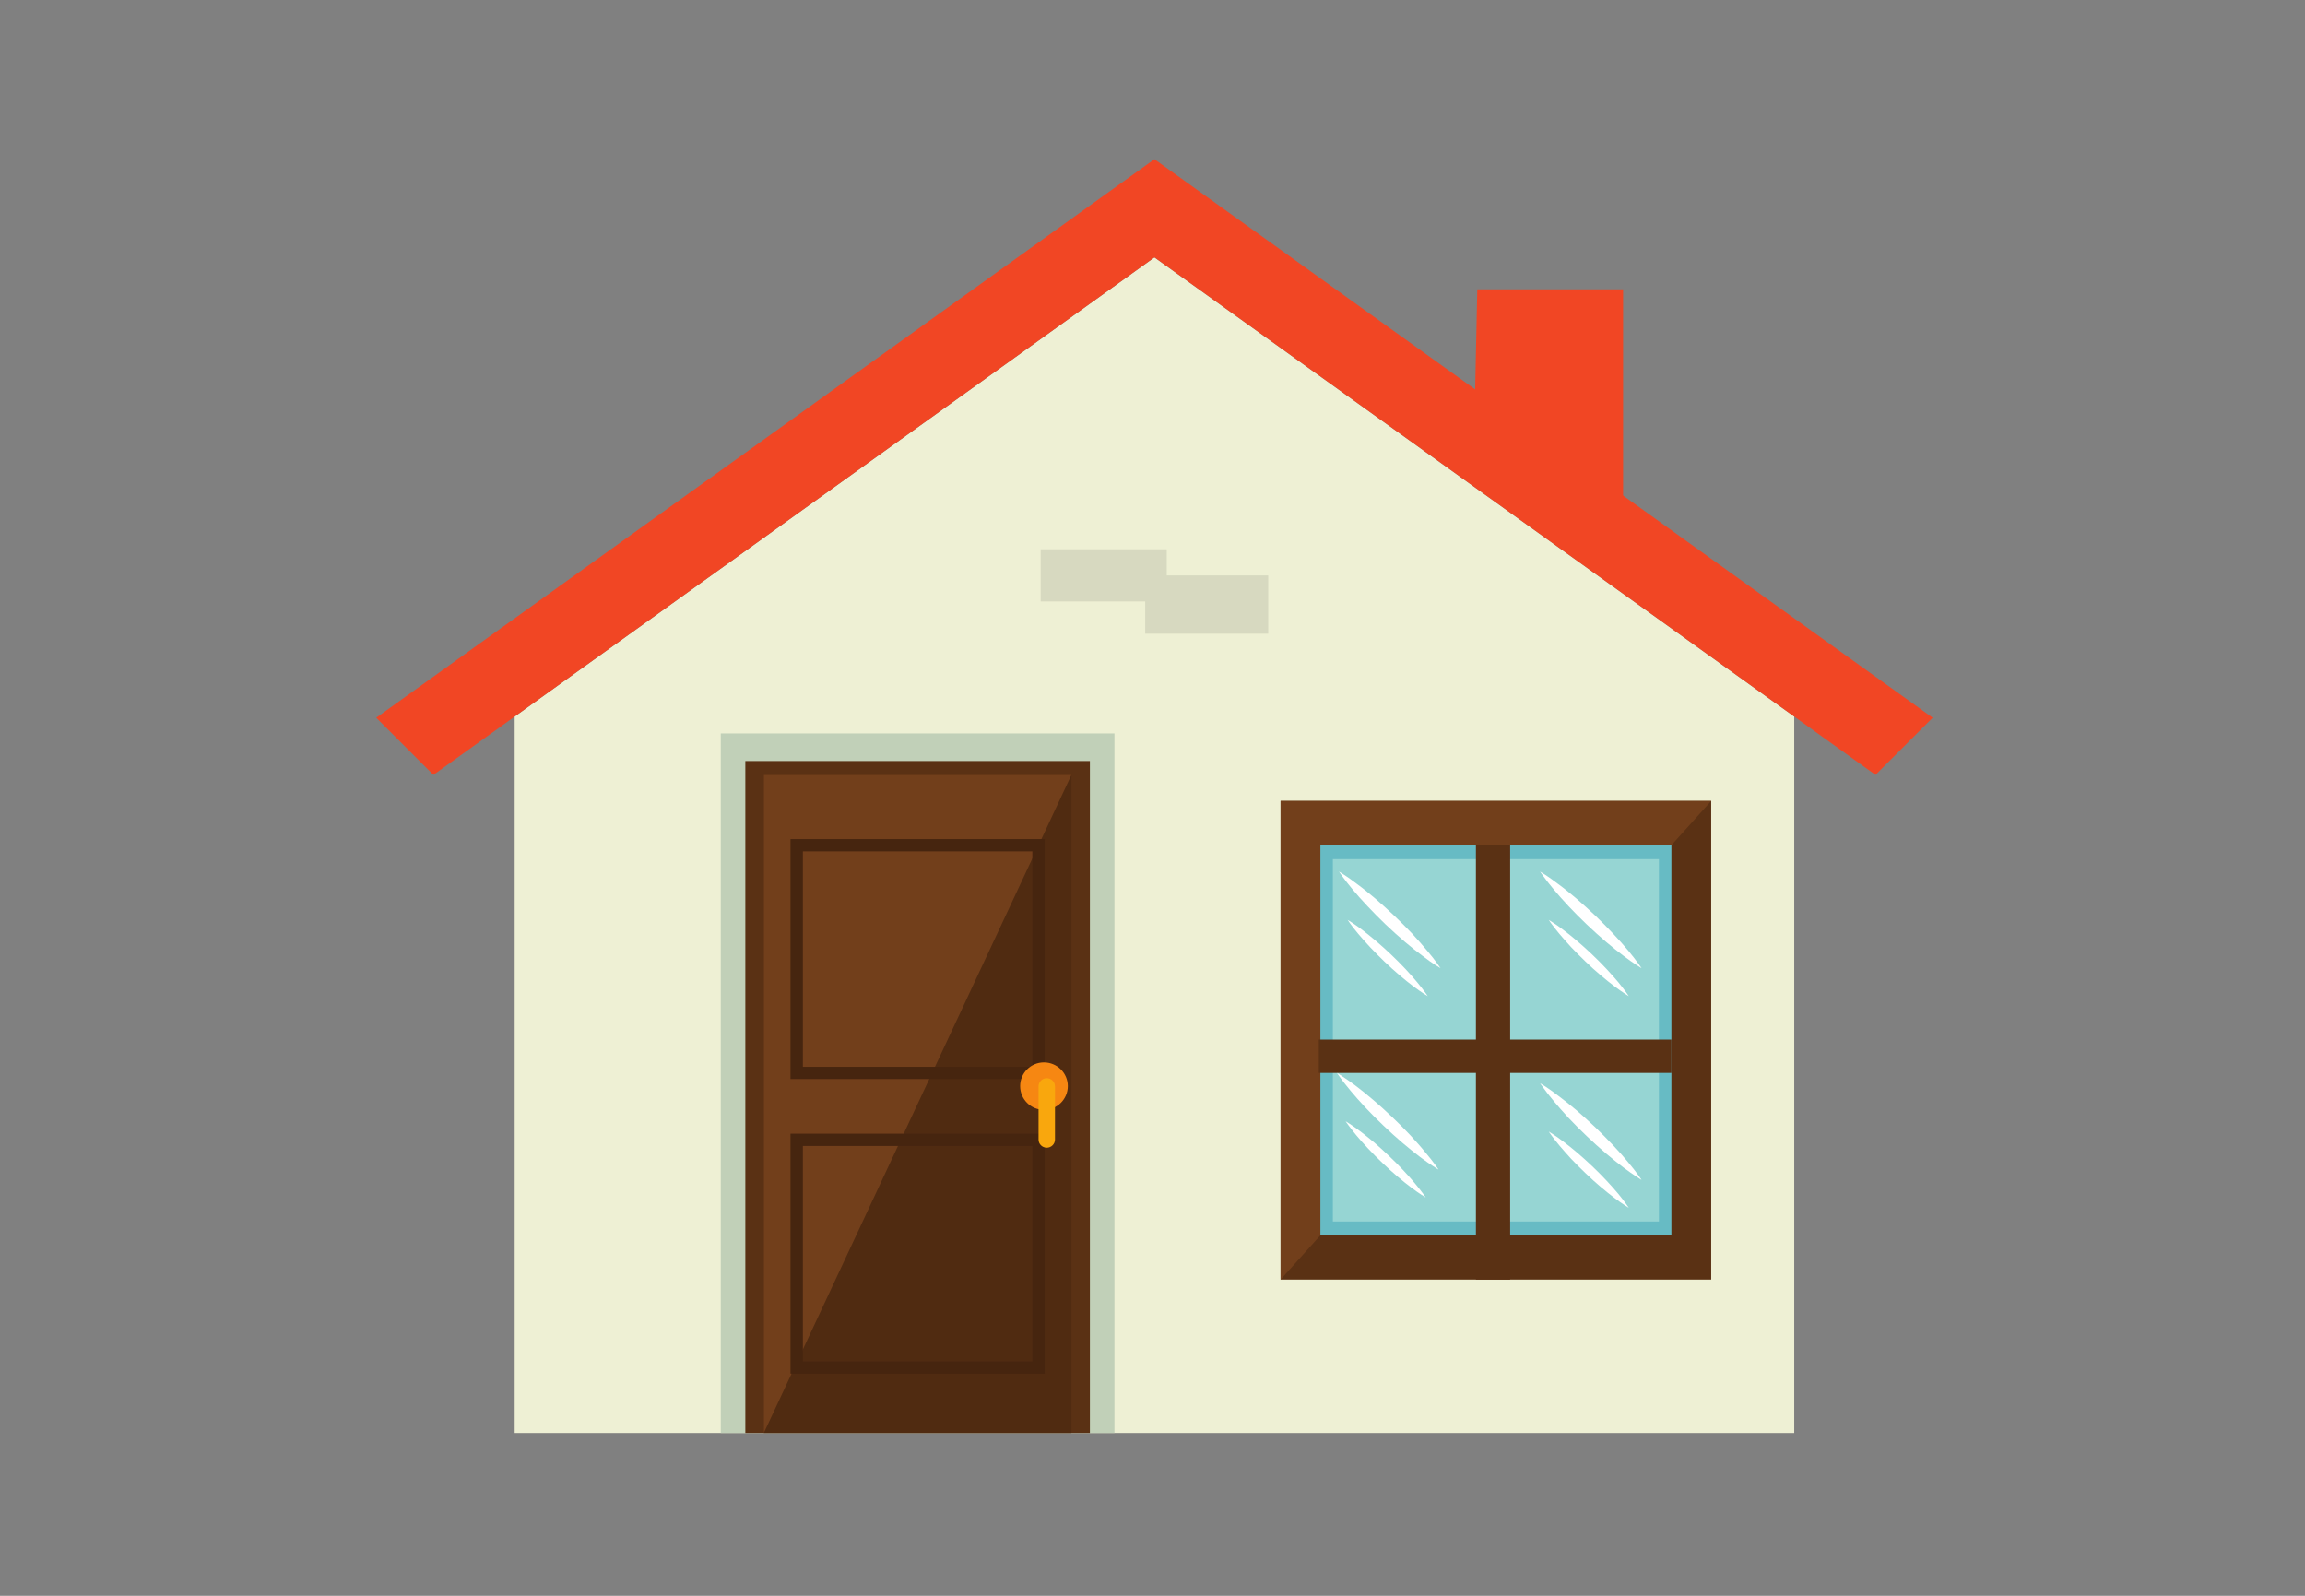 <svg xmlns="http://www.w3.org/2000/svg" xmlns:xlink="http://www.w3.org/1999/xlink" width="130" zoomAndPan="magnify" viewBox="0 0 97.5 67.5" height="90" preserveAspectRatio="xMidYMid meet" version="1.0"><rect x="0" y="0" width="97.5" height="67.5" fill="#808080" stroke="none"/><defs><clipPath id="id1"><path d="M 21 10 L 76 10 L 76 60.613 L 21 60.613 Z M 21 10 " clip-rule="nonzero"/></clipPath><clipPath id="id2"><path d="M 15.898 6.734 L 81.75 6.734 L 81.75 33 L 15.898 33 Z M 15.898 6.734 " clip-rule="nonzero"/></clipPath><clipPath id="id3"><path d="M 30 31 L 48 31 L 48 60.613 L 30 60.613 Z M 30 31 " clip-rule="nonzero"/></clipPath><clipPath id="id4"><path d="M 31 32 L 47 32 L 47 60.613 L 31 60.613 Z M 31 32 " clip-rule="nonzero"/></clipPath><clipPath id="id5"><path d="M 32 32 L 46 32 L 46 60.613 L 32 60.613 Z M 32 32 " clip-rule="nonzero"/></clipPath></defs><g clip-path="url(#id1)"><path fill="rgb(93.329%, 94.119%, 83.139%)" d="M 75.895 60.613 L 21.77 60.613 L 21.77 30.309 L 48.832 10.887 L 75.895 30.309 L 75.895 60.613 " fill-opacity="1" fill-rule="nonzero"/></g><g clip-path="url(#id2)"><path fill="rgb(94.51%, 27.449%, 14.119%)" d="M 48.832 6.734 L 15.914 30.359 L 18.332 32.777 L 48.832 10.887 L 79.332 32.777 L 81.75 30.359 L 48.832 6.734 " fill-opacity="1" fill-rule="nonzero"/></g><g clip-path="url(#id3)"><path fill="rgb(75.69%, 81.569%, 72.159%)" d="M 47.141 31.023 L 30.488 31.023 L 30.488 60.613 L 47.141 60.613 L 47.141 31.023 " fill-opacity="1" fill-rule="nonzero"/></g><g clip-path="url(#id4)"><path fill="rgb(35.289%, 19.22%, 7.84%)" d="M 46.102 32.191 L 31.527 32.191 L 31.527 60.613 L 46.102 60.613 L 46.102 32.191 " fill-opacity="1" fill-rule="nonzero"/></g><g clip-path="url(#id5)"><path fill="rgb(31.369%, 16.859%, 6.67%)" d="M 45.32 32.777 L 32.309 32.777 L 32.309 60.613 L 45.32 60.613 L 45.32 32.777 " fill-opacity="1" fill-rule="nonzero"/><path fill="rgb(44.71%, 24.709%, 10.59%)" d="M 45.32 32.777 L 32.309 32.777 L 32.309 60.613 Z M 45.32 32.777 " fill-opacity="1" fill-rule="nonzero"/></g><path fill="rgb(35.289%, 19.22%, 7.84%)" d="M 72.383 33.879 L 54.168 33.879 L 54.168 54.125 L 72.383 54.125 L 72.383 33.879 " fill-opacity="1" fill-rule="nonzero"/><path fill="rgb(44.71%, 24.709%, 10.59%)" d="M 72.383 33.879 L 54.168 33.879 L 54.168 54.125 Z M 72.383 33.879 " fill-opacity="1" fill-rule="nonzero"/><path fill="rgb(40.388%, 73.329%, 76.859%)" d="M 70.699 35.75 L 55.852 35.75 L 55.852 52.254 L 70.699 52.254 L 70.699 35.75 " fill-opacity="1" fill-rule="nonzero"/><path fill="rgb(58.82%, 83.53%, 82.75%)" d="M 70.172 36.34 L 56.379 36.34 L 56.379 51.668 L 70.172 51.668 L 70.172 36.34 " fill-opacity="1" fill-rule="nonzero"/><path fill="rgb(35.289%, 19.22%, 7.84%)" d="M 63.879 35.75 L 62.43 35.75 L 62.43 54.125 L 63.879 54.125 L 63.879 35.75 " fill-opacity="1" fill-rule="nonzero"/><path fill="rgb(35.289%, 19.22%, 7.84%)" d="M 70.699 45.383 L 70.699 43.973 L 55.785 43.973 L 55.785 45.383 L 70.699 45.383 " fill-opacity="1" fill-rule="nonzero"/><path fill="rgb(100%, 100%, 100%)" d="M 56.637 36.867 C 56.637 36.867 56.723 36.914 56.859 37.004 C 56.996 37.094 57.191 37.227 57.41 37.398 C 57.637 37.562 57.891 37.77 58.156 37.992 C 58.422 38.219 58.695 38.469 58.965 38.723 C 59.234 38.977 59.496 39.242 59.734 39.492 C 59.969 39.75 60.188 39.992 60.363 40.207 C 60.547 40.422 60.688 40.609 60.785 40.742 C 60.883 40.875 60.934 40.953 60.934 40.953 C 60.934 40.953 60.852 40.906 60.711 40.816 C 60.574 40.727 60.379 40.594 60.16 40.422 C 59.934 40.258 59.68 40.051 59.414 39.828 C 59.148 39.602 58.875 39.352 58.605 39.098 C 58.34 38.844 58.078 38.578 57.84 38.324 C 57.602 38.07 57.383 37.828 57.207 37.613 C 57.027 37.398 56.883 37.211 56.789 37.078 C 56.691 36.945 56.637 36.867 56.637 36.867 " fill-opacity="1" fill-rule="nonzero"/><path fill="rgb(100%, 100%, 100%)" d="M 57.004 38.91 C 57.004 38.91 57.07 38.949 57.18 39.02 C 57.285 39.09 57.441 39.195 57.617 39.328 C 57.793 39.461 57.992 39.625 58.203 39.801 C 58.41 39.977 58.629 40.176 58.84 40.375 C 59.266 40.777 59.664 41.207 59.945 41.547 C 60.23 41.887 60.395 42.137 60.395 42.137 C 60.395 42.137 60.133 41.984 59.781 41.719 C 59.43 41.453 58.98 41.078 58.559 40.672 C 58.348 40.469 58.141 40.262 57.953 40.062 C 57.766 39.859 57.594 39.668 57.453 39.5 C 57.312 39.332 57.199 39.184 57.121 39.078 C 57.047 38.973 57.004 38.91 57.004 38.91 " fill-opacity="1" fill-rule="nonzero"/><path fill="rgb(100%, 100%, 100%)" d="M 65.145 36.867 C 65.145 36.867 65.227 36.914 65.367 37.004 C 65.504 37.094 65.695 37.227 65.918 37.398 C 66.145 37.562 66.398 37.77 66.664 37.992 C 66.926 38.219 67.203 38.469 67.473 38.723 C 67.738 38.977 68 39.242 68.238 39.496 C 68.477 39.75 68.695 39.992 68.871 40.207 C 69.051 40.422 69.191 40.609 69.289 40.742 C 69.387 40.875 69.438 40.953 69.438 40.953 C 69.438 40.953 69.355 40.906 69.219 40.816 C 69.082 40.727 68.887 40.594 68.664 40.422 C 68.441 40.258 68.188 40.051 67.922 39.828 C 67.656 39.602 67.383 39.352 67.113 39.098 C 66.844 38.84 66.582 38.578 66.344 38.324 C 66.109 38.07 65.891 37.828 65.715 37.613 C 65.535 37.398 65.391 37.211 65.297 37.078 C 65.195 36.945 65.145 36.867 65.145 36.867 " fill-opacity="1" fill-rule="nonzero"/><path fill="rgb(100%, 100%, 100%)" d="M 65.512 38.91 C 65.512 38.91 65.578 38.949 65.684 39.02 C 65.793 39.09 65.949 39.195 66.121 39.328 C 66.301 39.461 66.5 39.625 66.711 39.801 C 66.918 39.977 67.137 40.176 67.348 40.375 C 67.773 40.777 68.168 41.207 68.453 41.547 C 68.734 41.887 68.898 42.137 68.898 42.137 C 68.898 42.137 68.641 41.984 68.289 41.719 C 67.938 41.453 67.484 41.078 67.066 40.672 C 66.852 40.469 66.648 40.262 66.457 40.062 C 66.273 39.859 66.102 39.668 65.961 39.5 C 65.82 39.332 65.707 39.184 65.629 39.078 C 65.551 38.973 65.512 38.91 65.512 38.91 " fill-opacity="1" fill-rule="nonzero"/><path fill="rgb(100%, 100%, 100%)" d="M 56.555 45.383 C 56.555 45.383 56.637 45.43 56.773 45.523 C 56.91 45.613 57.105 45.746 57.328 45.914 C 57.551 46.082 57.805 46.285 58.07 46.512 C 58.336 46.738 58.609 46.984 58.879 47.242 C 59.148 47.496 59.41 47.758 59.648 48.012 C 59.883 48.266 60.102 48.508 60.277 48.727 C 60.457 48.938 60.602 49.125 60.699 49.258 C 60.797 49.391 60.848 49.473 60.848 49.473 C 60.848 49.473 60.762 49.426 60.625 49.332 C 60.488 49.242 60.293 49.109 60.07 48.941 C 59.848 48.773 59.594 48.57 59.328 48.344 C 59.062 48.117 58.789 47.871 58.52 47.613 C 58.25 47.359 57.992 47.098 57.754 46.844 C 57.516 46.59 57.301 46.348 57.121 46.129 C 56.941 45.914 56.801 45.73 56.703 45.598 C 56.605 45.465 56.555 45.383 56.555 45.383 " fill-opacity="1" fill-rule="nonzero"/><path fill="rgb(100%, 100%, 100%)" d="M 56.918 47.43 C 56.918 47.43 56.984 47.465 57.094 47.539 C 57.203 47.609 57.355 47.715 57.531 47.848 C 57.707 47.98 57.906 48.141 58.117 48.316 C 58.324 48.496 58.543 48.691 58.754 48.895 C 59.18 49.297 59.578 49.727 59.859 50.066 C 60.141 50.402 60.309 50.652 60.309 50.652 C 60.309 50.652 60.047 50.5 59.695 50.234 C 59.344 49.969 58.895 49.594 58.473 49.188 C 58.262 48.988 58.055 48.781 57.867 48.578 C 57.68 48.379 57.508 48.188 57.367 48.016 C 57.227 47.848 57.113 47.699 57.039 47.598 C 56.961 47.492 56.918 47.43 56.918 47.43 " fill-opacity="1" fill-rule="nonzero"/><path fill="rgb(100%, 100%, 100%)" d="M 65.145 45.82 C 65.145 45.82 65.227 45.867 65.367 45.957 C 65.504 46.047 65.695 46.18 65.918 46.352 C 66.145 46.52 66.398 46.723 66.664 46.945 C 66.926 47.172 67.203 47.422 67.473 47.676 C 67.738 47.934 68 48.195 68.238 48.449 C 68.477 48.703 68.695 48.945 68.871 49.164 C 69.051 49.375 69.191 49.562 69.289 49.695 C 69.387 49.828 69.438 49.91 69.438 49.91 C 69.438 49.91 69.355 49.863 69.219 49.77 C 69.082 49.68 68.887 49.547 68.664 49.379 C 68.441 49.211 68.188 49.004 67.922 48.781 C 67.656 48.555 67.383 48.309 67.113 48.051 C 66.844 47.797 66.582 47.531 66.344 47.281 C 66.109 47.023 65.891 46.781 65.715 46.566 C 65.535 46.352 65.391 46.164 65.297 46.031 C 65.195 45.898 65.145 45.82 65.145 45.82 " fill-opacity="1" fill-rule="nonzero"/><path fill="rgb(100%, 100%, 100%)" d="M 65.512 47.863 C 65.512 47.863 65.578 47.902 65.684 47.973 C 65.793 48.043 65.949 48.148 66.121 48.281 C 66.301 48.414 66.5 48.578 66.711 48.754 C 66.918 48.93 67.137 49.129 67.348 49.328 C 67.773 49.73 68.168 50.16 68.453 50.5 C 68.734 50.84 68.898 51.09 68.898 51.09 C 68.898 51.09 68.641 50.938 68.289 50.672 C 67.938 50.406 67.484 50.031 67.066 49.625 C 66.852 49.422 66.648 49.215 66.457 49.016 C 66.273 48.812 66.102 48.621 65.961 48.453 C 65.82 48.285 65.707 48.137 65.629 48.031 C 65.551 47.926 65.512 47.863 65.512 47.863 " fill-opacity="1" fill-rule="nonzero"/><path fill="rgb(84.309%, 85.1%, 75.29%)" d="M 49.352 25.441 L 44.02 25.441 L 44.02 23.234 L 49.352 23.234 L 49.352 25.441 " fill-opacity="1" fill-rule="nonzero"/><path fill="rgb(84.309%, 85.1%, 75.29%)" d="M 53.645 26.805 L 48.441 26.805 L 48.441 24.34 L 53.645 24.34 L 53.645 26.805 " fill-opacity="1" fill-rule="nonzero"/><path fill="rgb(27.449%, 14.51%, 5.879%)" d="M 43.93 35.75 L 43.93 35.492 L 33.438 35.492 L 33.438 45.641 L 44.191 45.641 L 44.191 35.492 L 43.93 35.492 L 43.93 35.75 L 43.668 35.75 L 43.668 45.125 L 33.961 45.125 L 33.961 36.012 L 43.93 36.012 L 43.93 35.75 L 43.668 35.75 L 43.93 35.75 " fill-opacity="1" fill-rule="nonzero"/><path fill="rgb(27.449%, 14.51%, 5.879%)" d="M 43.93 48.211 L 43.93 47.953 L 33.438 47.953 L 33.438 58.105 L 44.191 58.105 L 44.191 47.953 L 43.93 47.953 L 43.93 48.211 L 43.668 48.211 L 43.668 57.586 L 33.961 57.586 L 33.961 48.473 L 43.93 48.473 L 43.93 48.211 L 43.668 48.211 L 43.93 48.211 " fill-opacity="1" fill-rule="nonzero"/><path fill="rgb(96.469%, 52.939%, 7.059%)" d="M 45.168 45.941 C 45.168 46.496 44.715 46.945 44.156 46.945 C 43.602 46.945 43.152 46.496 43.152 45.941 C 43.152 45.387 43.602 44.938 44.156 44.938 C 44.715 44.938 45.168 45.387 45.168 45.941 " fill-opacity="1" fill-rule="nonzero"/><path fill="rgb(97.649%, 65.489%, 5.099%)" d="M 44.625 48.203 C 44.625 48.391 44.469 48.547 44.277 48.547 C 44.086 48.547 43.93 48.391 43.93 48.203 L 43.93 45.953 C 43.93 45.762 44.086 45.605 44.277 45.605 C 44.469 45.605 44.625 45.762 44.625 45.953 L 44.625 48.203 " fill-opacity="1" fill-rule="nonzero"/><path fill="rgb(94.51%, 27.449%, 14.119%)" d="M 62.371 17.738 L 68.656 23.234 L 68.656 12.238 L 62.488 12.238 L 62.371 17.738 " fill-opacity="1" fill-rule="nonzero"/></svg>